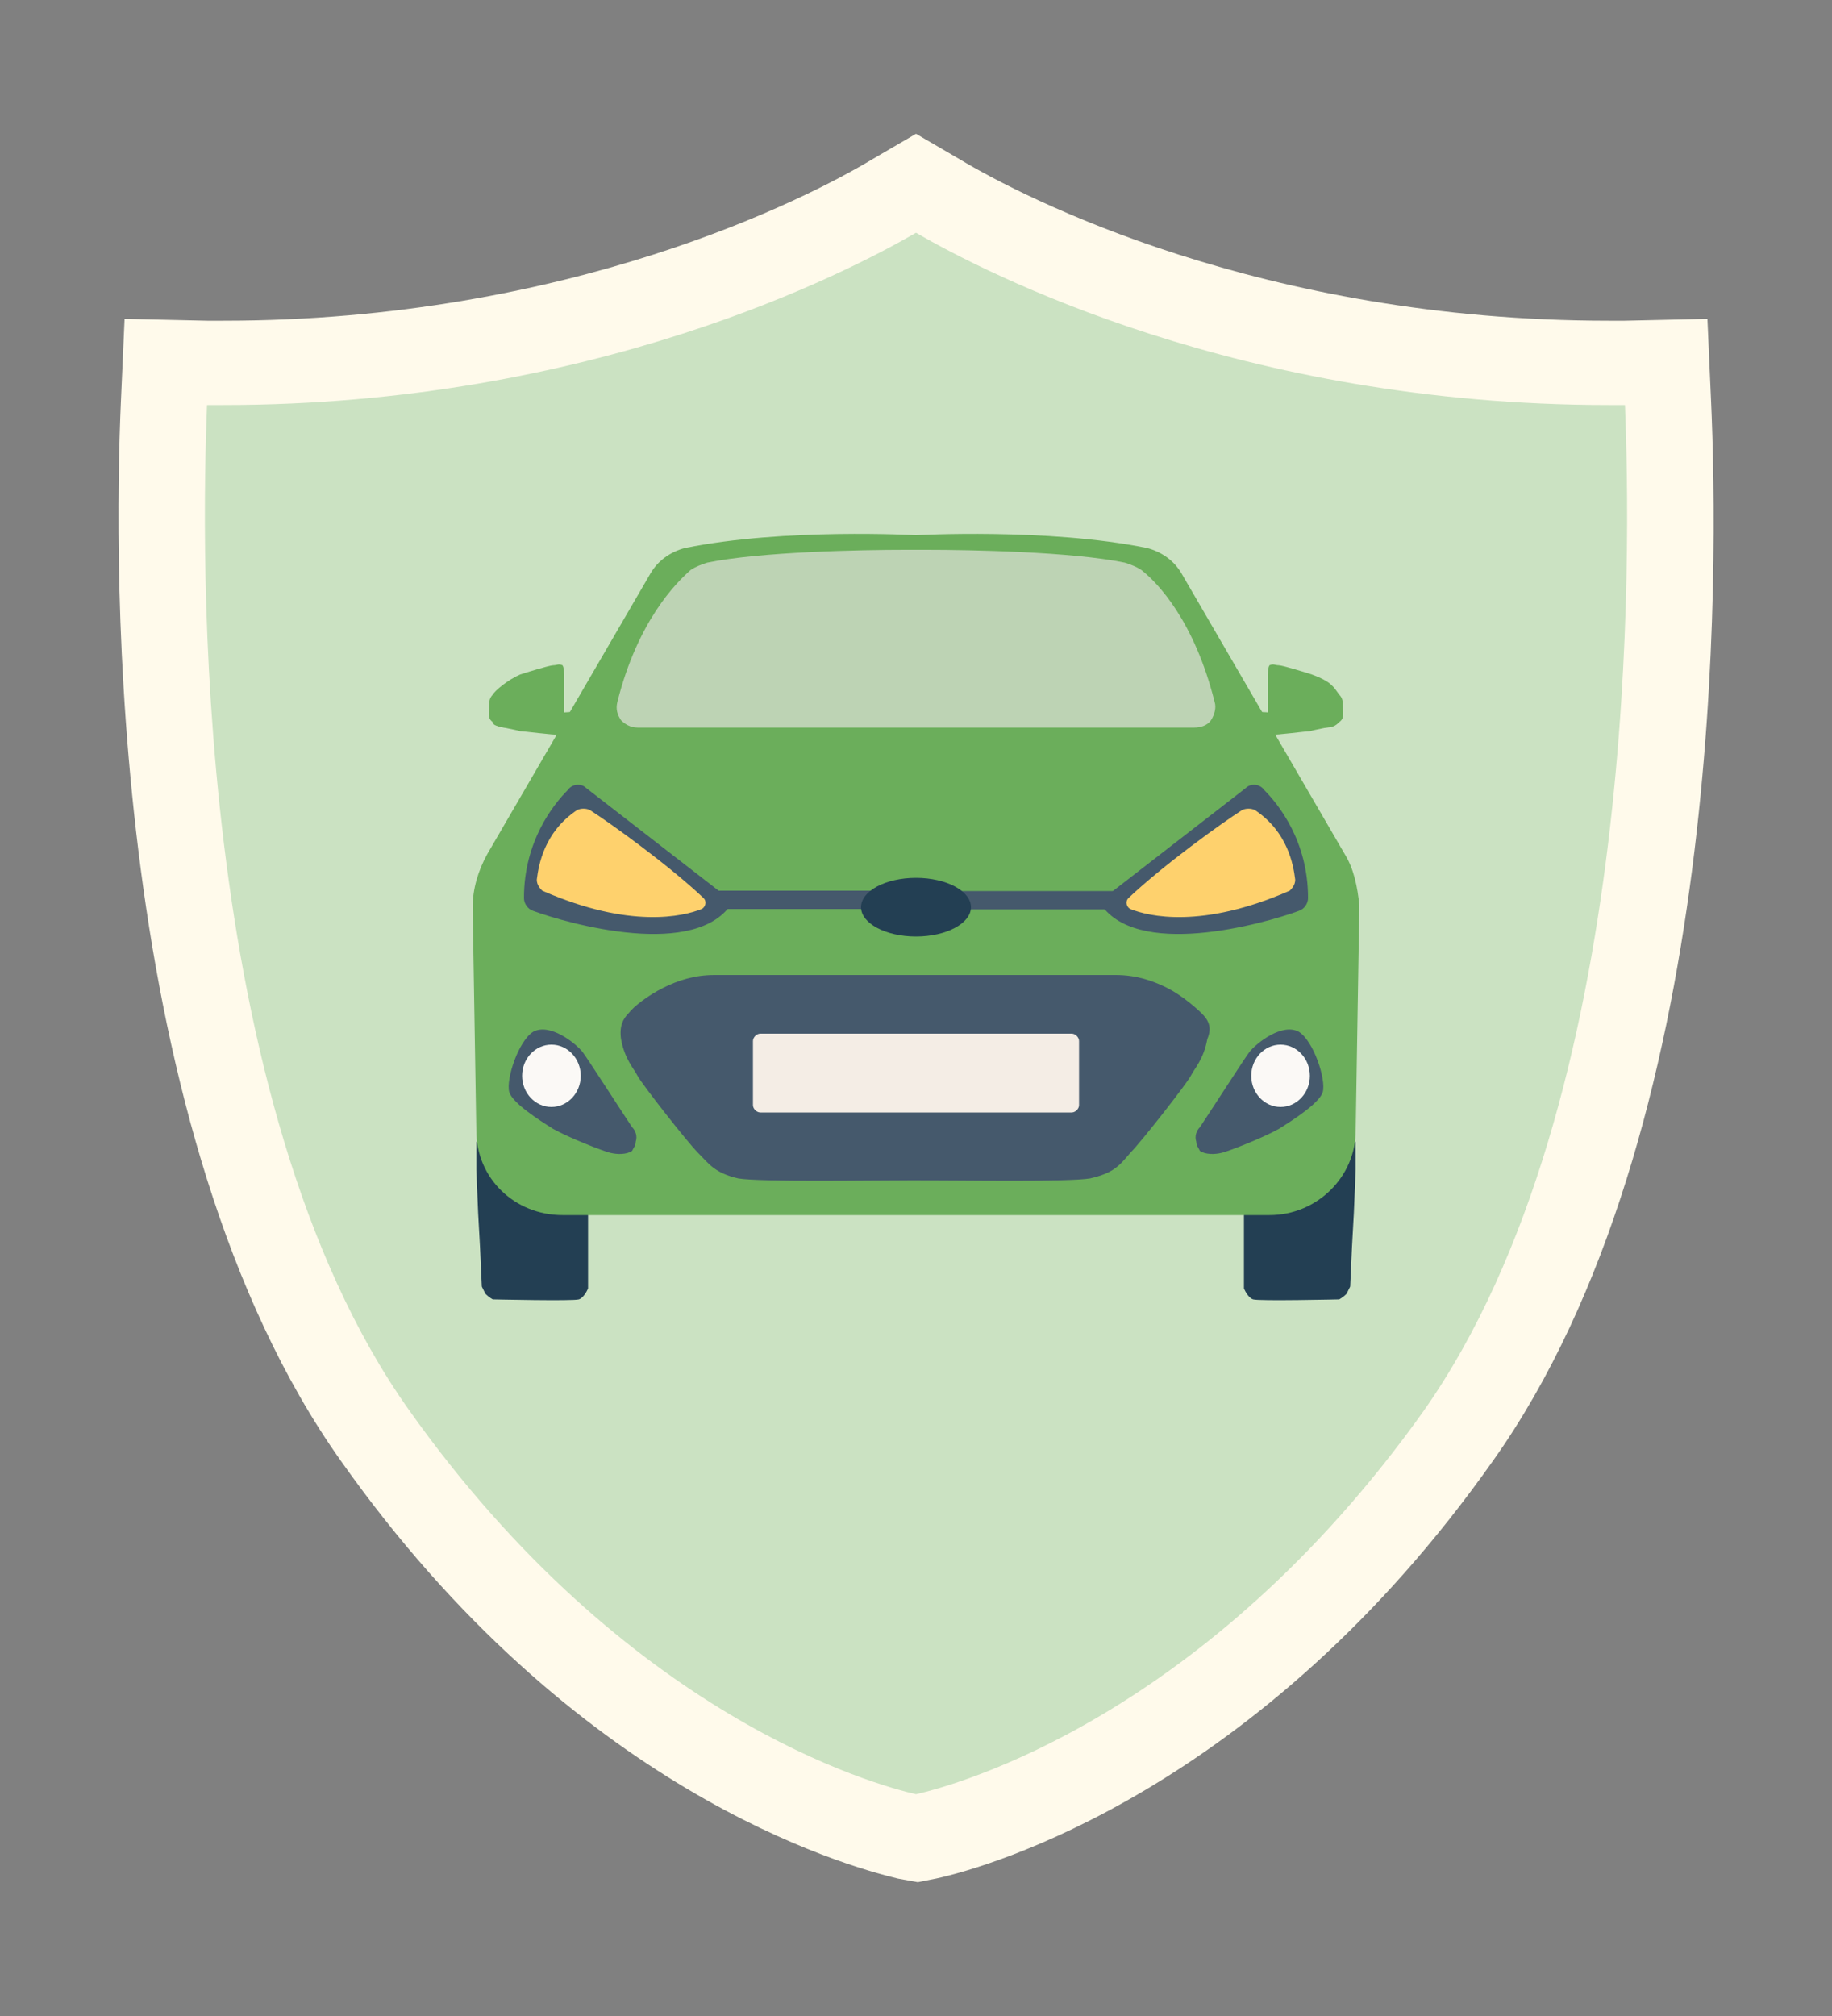 <?xml version="1.0" encoding="utf-8"?>
<!-- Generator: Adobe Illustrator 25.0.1, SVG Export Plug-In . SVG Version: 6.00 Build 0)  -->
<svg version="1.1" id="Layer_1" xmlns="http://www.w3.org/2000/svg" xmlns:xlink="http://www.w3.org/1999/xlink" x="0px" y="0px"
	 viewBox="0 0 100 110" style="enable-background:new 0 0 100 110;" xml:space="preserve">
<rect x="0" y="0" width="100" height="110" fill="#808080" stroke="none"/>
<style type="text/css">
	.st0{fill:#FFFAEB;}
	.st1{fill:#CBE2C2;}
	.st2{fill:#233F53;}
	.st3{fill:#6BAE5B;}
	.st4{fill:#45596C;}
	.st5{fill:#F4EDE5;}
	.st6{fill:#FBF9F6;}
	.st7{fill:#FED16D;}
	.st8{fill:#BDD3B4;}
</style>
<g>
	<g>
		<path class="st0" d="M49,102.5c-2.9-0.7-17.7-4.8-30.4-22.8C5.9,61.8,6.2,30.9,6.6,21.9l0.2-4.5l4.5,0.1c0.3,0,0.6,0,0.9,0
			c18.9,0,31.9-6.7,35.4-8.8L50,7.3l2.4,1.4c3.5,2.1,16.5,8.8,35.4,8.8c0.3,0,0.6,0,0.9,0l4.5-0.1l0.2,4.5c0.4,9,0.8,39.9-11.9,57.8
			c-12.7,18-27.6,22.2-30.4,22.8l-1,0.2L49,102.5z"/>
	</g>
	<g>
		<path class="st1" d="M50,97.9c-2.2-0.5-15.8-4.2-27.7-21C10.4,60.1,11,29.7,11.3,22.1c0.3,0,0.6,0,0.9,0c20.1,0,34-7.2,37.8-9.4
			c3.8,2.2,17.7,9.4,37.8,9.4c0.3,0,0.6,0,0.9,0c0.3,7.6,0.9,38-11,54.9C65.8,93.7,52.2,97.4,50,97.9z"/>
	</g>
	<g>
		<path class="st2" d="M26,63.8l0.1,2.4l0.1,1.8l0.1,2.2c0,0,0.1,0.2,0.2,0.4c0.2,0.2,0.4,0.3,0.4,0.3s4.4,0.1,4.7,0
			c0.3-0.1,0.5-0.6,0.5-0.6v-0.9v-3.3l-4-0.9l-1.7-2.9H26l0,1.3L26,63.8z"/>
		<path class="st2" d="M74,63.8l-0.1,2.4L73.8,68l-0.1,2.2c0,0-0.1,0.2-0.2,0.4c-0.2,0.2-0.4,0.3-0.4,0.3s-4.4,0.1-4.7,0
			c-0.3-0.1-0.5-0.6-0.5-0.6v-0.9v-3.3l4-0.9l1.7-2.9H74l0,1.3L74,63.8z"/>
	</g>
	<g>
		<g>
			<path class="st3" d="M31.9,38.8l-4.7,0.3c0,0-0.2,0-0.3,0.1c0,0.1-0.1,0.3,0.2,0.4c0.3,0.1,1,0.2,1.3,0.3c0.3,0,1.6,0.2,2.3,0.2
				c0.3,0,0.7-0.1,0.7-0.1L31.9,38.8z"/>
			<path class="st3" d="M68.1,38.8l4.6,0.3c0,0,0.2,0,0.3,0.1s0.1,0.3-0.2,0.4c-0.3,0.1-1,0.2-1.3,0.3c-0.3,0-1.6,0.2-2.3,0.2
				c-0.3,0-0.6-0.1-0.6-0.1L68.1,38.8z"/>
			<g>
				<path class="st3" d="M30.8,36.9c0,0,0,2.1,0,2.2c0,0.1-0.2,0.2-0.4,0.3c-0.2,0.1-2.2,0.3-2.6,0.3c-0.4,0-0.6,0-0.9-0.3
					c-0.3-0.2-0.2-0.5-0.2-0.8c0-0.3,0-0.5,0.2-0.7c0.1-0.2,0.8-0.8,1.5-1.1c0.3-0.1,1.6-0.5,1.8-0.5c0.2,0,0.3-0.1,0.5,0
					C30.8,36.4,30.8,36.9,30.8,36.9z"/>
				<path class="st3" d="M69.2,36.9c0,0,0,2.1,0,2.2c0,0.1,0.2,0.2,0.4,0.3c0.2,0.1,2.2,0.3,2.6,0.3c0.4,0,0.6,0,0.9-0.3
					c0.3-0.2,0.2-0.5,0.2-0.8c0-0.3,0-0.5-0.2-0.7c-0.3-0.4-0.4-0.7-1.5-1.1c-0.3-0.1-1.6-0.5-1.8-0.5c-0.2,0-0.3-0.1-0.5,0
					C69.2,36.4,69.2,36.9,69.2,36.9z"/>
			</g>
		</g>
		<path class="st3" d="M73.4,46.6l-8.9-15.3c-0.4-0.7-1.1-1.2-1.9-1.4C57.2,28.8,50,29.2,50,29.2s-7.2-0.4-12.6,0.7
			c-0.8,0.2-1.5,0.7-1.9,1.4l-8.9,15.3c-0.5,0.9-0.8,1.9-0.8,2.9L26,61.7c0,2.6,2.1,4.6,4.7,4.6H50h19.3c2.6,0,4.7-2.1,4.7-4.6
			l0.2-12.3C74.1,48.4,73.9,47.4,73.4,46.6z"/>
	</g>
	<g>
		<path class="st4" d="M65.6,55.3c-0.3-0.3-1.1-1-1.9-1.4c-0.8-0.4-1.7-0.7-2.8-0.7h-1h-9.9h-0.2H40h-1c-1.1,0-2,0.3-2.8,0.7
			c-0.8,0.4-1.6,1-1.9,1.4c-0.3,0.3-0.5,0.7-0.4,1.4c0.2,1.1,0.7,1.6,0.9,2c0.2,0.4,2.7,3.6,3.3,4.2c0.6,0.6,0.9,1.1,2.2,1.4
			c1.2,0.2,7.1,0.1,9.5,0.1v0c0,0,0.1,0,0.1,0c0,0,0.1,0,0.1,0v0c2.5,0,8.3,0.1,9.5-0.1c1.3-0.3,1.6-0.7,2.2-1.4
			c0.6-0.6,3.1-3.8,3.3-4.2c0.2-0.4,0.7-0.9,0.9-2C66.2,56,65.9,55.6,65.6,55.3z"/>
		<path class="st4" d="M34.7,62.3c0.1-0.3,0-0.6-0.2-0.8c-0.6-0.9-2.4-3.7-2.7-4.1c-0.4-0.5-1.8-1.6-2.7-1.1
			c-0.8,0.5-1.5,2.6-1.3,3.3c0.2,0.6,1.6,1.5,2.4,2c0.9,0.5,2.7,1.2,3.1,1.3c0.4,0.1,0.9,0.1,1.2-0.1C34.6,62.6,34.7,62.5,34.7,62.3
			z"/>
		<path class="st4" d="M65.3,62.3c-0.1-0.3,0-0.6,0.2-0.8c0.6-0.9,2.4-3.7,2.7-4.1c0.4-0.5,1.8-1.6,2.7-1.1c0.8,0.5,1.5,2.6,1.3,3.3
			c-0.2,0.6-1.6,1.5-2.4,2c-0.9,0.5-2.7,1.2-3.1,1.3c-0.4,0.1-0.9,0.1-1.2-0.1C65.4,62.6,65.3,62.5,65.3,62.3z"/>
		<rect x="37.6" y="48.6" class="st4" width="12.9" height="1"/>
		<path class="st4" d="M40,49.2L32,43c-0.3-0.3-0.8-0.2-1,0.1c-0.8,0.8-2.4,2.8-2.4,5.9c0,0.3,0.2,0.6,0.5,0.7
			C31,50.4,38.1,52.4,40,49.2z"/>
		
			<rect x="49.5" y="48.6" transform="matrix(-1 -4.593182e-11 4.593182e-11 -1 111.918 98.22)" class="st4" width="12.9" height="1"/>
		<path class="st4" d="M60,49.2l8-6.2c0.3-0.3,0.8-0.2,1,0.1c0.8,0.8,2.4,2.8,2.4,5.9c0,0.3-0.2,0.6-0.5,0.7
			C69,50.4,61.9,52.4,60,49.2z"/>
	</g>
	<path class="st5" d="M58.9,60.3c0,0.2-0.2,0.4-0.4,0.4h-17c-0.2,0-0.4-0.2-0.4-0.4v-3.5c0-0.2,0.2-0.4,0.4-0.4h17
		c0.2,0,0.4,0.2,0.4,0.4V60.3z"/>
	<ellipse class="st6" cx="30.1" cy="58.7" rx="1.6" ry="1.7"/>
	<ellipse class="st6" cx="69.9" cy="58.7" rx="1.6" ry="1.7"/>
	<path class="st7" d="M29.3,48c0.1-0.8,0.4-2.6,2.2-3.8c0.2-0.1,0.5-0.1,0.7,0c1.1,0.7,4.3,3,6.2,4.8c0.2,0.2,0.1,0.5-0.1,0.6
		c-1,0.4-3.9,1.1-8.7-1C29.5,48.5,29.3,48.3,29.3,48z"/>
	<path class="st7" d="M70.7,48c-0.1-0.8-0.4-2.6-2.2-3.8c-0.2-0.1-0.5-0.1-0.7,0c-1.1,0.7-4.3,3-6.2,4.8c-0.2,0.2-0.1,0.5,0.1,0.6
		c1,0.4,3.9,1.1,8.7-1C70.5,48.5,70.7,48.3,70.7,48z"/>
	<ellipse class="st2" cx="50" cy="49.5" rx="3" ry="1.6"/>
	<g>
		<path class="st8" d="M50,39.7l-15.2,0c-0.4,0-0.7-0.2-0.9-0.4c-0.2-0.3-0.3-0.6-0.2-1c1.1-4.4,3.2-6.5,4-7.2
			c0.3-0.2,0.6-0.3,0.9-0.4c2.9-0.6,8.5-0.7,10.8-0.7c0.3,0,0.6,0,0.6,0c0.1,0,0.3,0,0.6,0c2.3,0,7.9,0.1,10.8,0.7
			c0.3,0.1,0.6,0.2,0.9,0.4c0.9,0.7,2.9,2.8,4,7.2c0.1,0.3,0,0.7-0.2,1c-0.2,0.3-0.6,0.4-0.9,0.4L50,39.7z"/>
	</g>
</g>
</svg>
